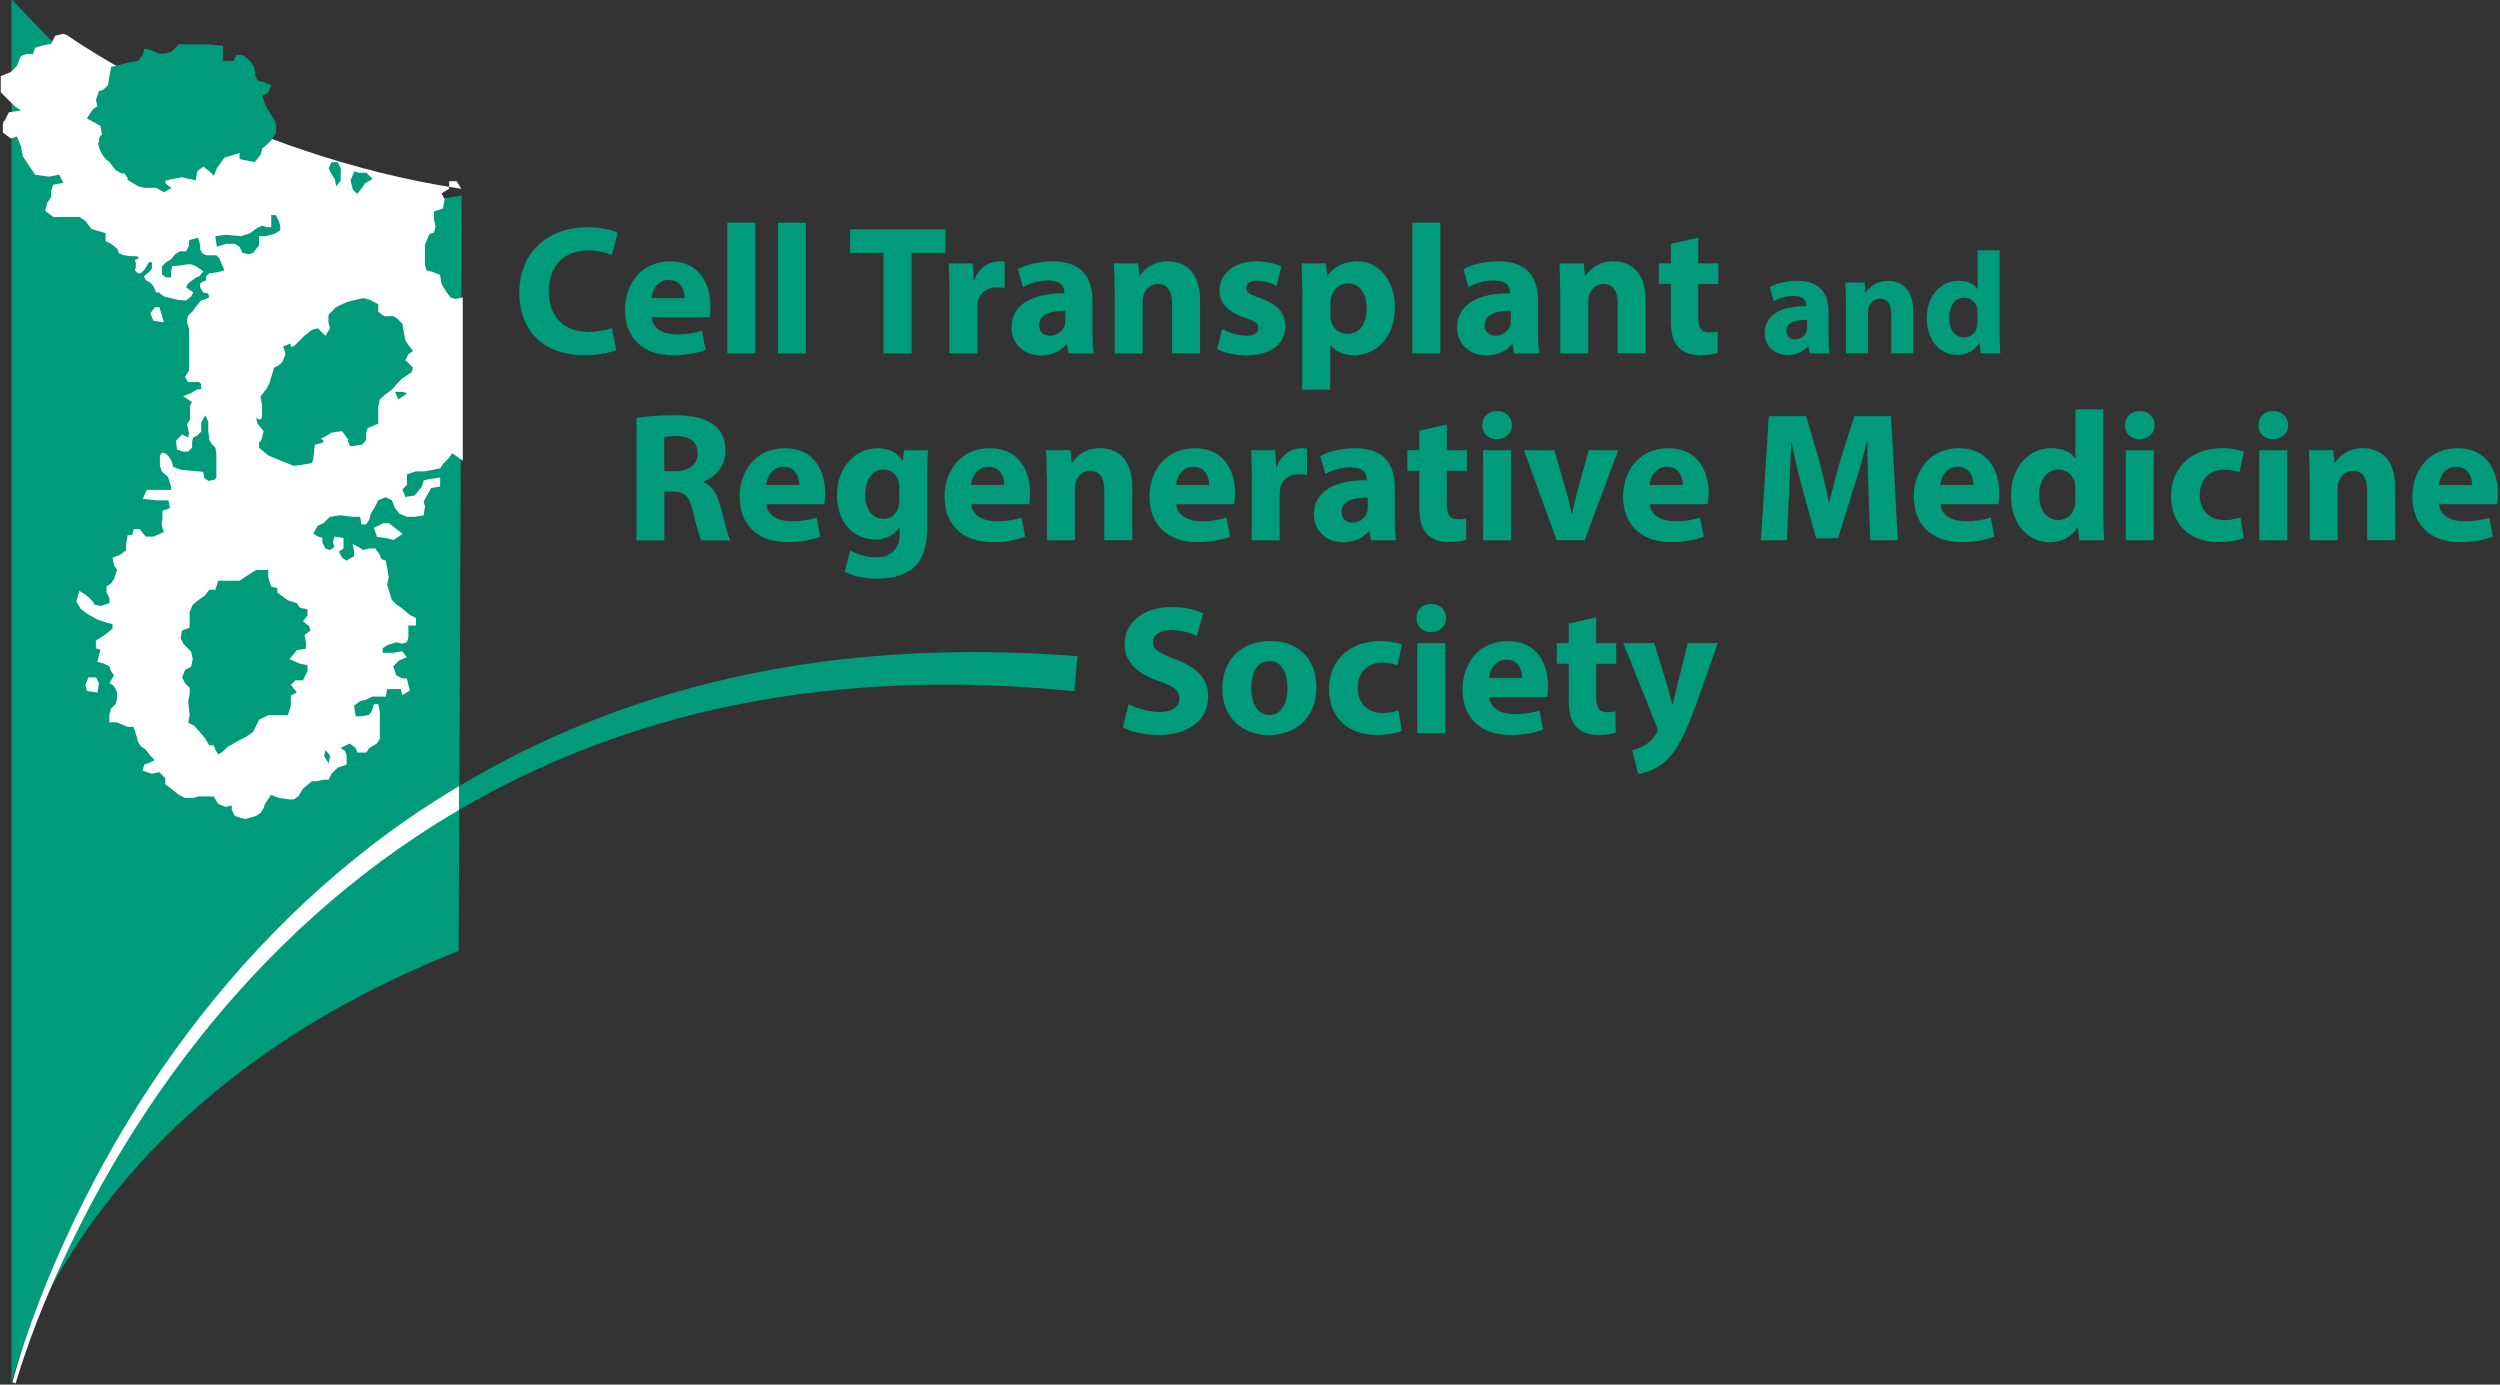 <?xml version="1.0" encoding="UTF-8"?>
<svg id="Layer_1" data-name="Layer 1" xmlns="http://www.w3.org/2000/svg" version="1.1" viewBox="0 0 390 216">
  <rect x="0" y="0" width="390" height="216" fill="#333333" stroke="none"/>
  <defs>
    <style>
      .cls-1 {
        fill: #009b7a;
      }

      .cls-1, .cls-2 {
        stroke-width: 0px;
      }

      .cls-2 {
        fill: #fff;
      }
    </style>
  </defs>
  <path class="cls-1" d="M72.02,30.5C37.14,36.63,17.34,16.36,1.79-.14v215.9s9.9-43.83,69.76-67.41c0,0,.47-103.71.47-117.85Z"/>
  <g>
    <path class="cls-2" d="M9.86,5.27l-1.26.31-.63,1.26-1.57.31-.94.32-.32.94h-.94l-.94.32-.63,1.57-.94.94-1.57.63v2.52l.94.94,1.26,1.26.22.15.72.48-1.88.31-.63,1.26s-.31,0-.31.94v.94l1.26.94.94-.32.63,1.57.31,1.57,1.26,1.88.63.94,2.2.31,1.57-.31.63,1.26-1.57.31-.31.94v.94l-.63.94-.31,1.26,1.26.94h4.08l.94.63.94,1.26,2.2.63v1.25l.94.47.94.79.16.62.79.32,1.1.15h.94l.32.32-.63.31.16.47v.63l-.16.47.47.47h.47l.63-.63.63-1.1h.47v.94l-.31.47-.94.79.31.63.63.32.47.47.31.62.16.47h.47l.32.32.47.31.63.16c1.26.31.63.16,1.26.31.63.16,1.57.16,1.57.16l.78-.63.31-.63-1.1-.78.31-.63,1.26-.94.47-.15.63-.79-1.1-.78-.79-.31h-.63l-.79.15-1.57.16-.15.94v.79h-.79l-.63-.47v-1.25l.63-.63.79-.47.63-.79.79-.47h.94l.47-.94v-.78l1.1-.32h.31l.31,1.1v.63l.31.62.63.32h1.57l.47.47.31.78.31.63.16.47-1.1.31-1.26.16-.47.47v.63l-.47.16-.47.31v.63l.47.78.78.16.16.63-.78.31-.47.16-.31.31-.63.78-.31.48-.79.79-.16.62v.47l.31.94v6.44l-.63,1.1.47.79h1.73l.31.31v.79h-.47l-.63.31-.47.31-.67.26-.58.21,1.41.94s-.31.31-.31.79v1.89l-.47.79.31,1.41-.16.63-.94-.47-.31.32-.63.63.16,1.41.94.32h.79l.63-.63v-.94l.16-.63.63-.31.63-.63v-1.41l.63-1.1.47.95v1.57l.16,1.26.31.62.63.63.16.94v3.77l-.32.31-.94.16-.63-.47-.16-.94-3.46-.31-1.26-.48-.16-.79-.47-.79-.47-.47-.63-.16-.31.47v1.57l.31.94.94.79.47,1.41v.63h-3.77l-.63,1.41,2.12.23h1.89l.24,1.18-1.18.47v1.41s-.24.47,0,1.18l.23.71-1.65.71h-1.18l-.94-1.18h-.94l-.23.95h-.71l-.24,1.41v.94l-.94.7-1.18.47.24,1.18.47.71-.47,1.41-.47.71-.71.47v.94l.47.94v.71l-1.41.47-.94-.24s0-.24-.71-.94c-.71-.71-1.65-1.18-1.65-1.18l-.47,1.65.71,1.18.94.71,1.65.94,1.41.47.94.23v.71l-1.18.94-.71.47-.71.47v1.18l.71.23-.24.94-.24.95.94.23.94.47.24.71.47.71-.71,1.18.71.47.47.94v1.18l-.24.71-.71.71-.24.94v1.18h1.18l1.65.71h.94l.47,1.41.24.94.47.71.71.47.71.94.71.71-.94.47-.71.24-.24.94.71.24.71.24,1.18-.24.94.94v.94l.94.71,1.18.94.94.47h1.41l.71-.23h2.36l.71,1.18,1.18.47.94-.24v.71l.47.94.71.23.94.24,1.65-.47.71-.47.47-.71.24-.71.94-1.41,1.18.47,1.65.24h.71l.71-.47.71-1.18,1.41-1.18h.71l1.18-.24h.71l.47-.94.94-.94,1.41-.47v-1.41l-.23-.71-.71-.47,1.41-.71.94.71.24.7h1.41l.47-.7,1.18-.71.47-.71v-4.24l-.24-1.18h-.71l-.24.94-.47.71-1.18.23h-.94l-.24-1.65.94-.71.94-.23.94-.47h2.12l.23-1.18h2.12l.23.94,1.18-.71-.47-1.89h-.71l-.94-.48-.47-1.41.94-.94,1.18-.47-.71-.94-1.41.24h-1.65v-.71l.71-.47,1.41-.47.94.24.71-.24.24-.71v-1.89h1.18v-1.18l-.94-.47-1.41-1.18-.71-.47-.71-.71-.71-2.36.24-1.18-.24-1.41-.23-1.18-.71-.24-.23-.71-.71-.94h-.94l-.94.24-.71-.47-.94-.47.24,1.18v.71l-1.18.71-.71-.47-.47-.94.71-.47v-1.65l-1.41-.23-.24.94.24.7-.71.47-.71-.24-.47-.94v-.71l-.71-.23-.71-.47.71-1.18.94-.47.94-.94,1.65-.24,1.89.24h1.18l.23,1.18h.71l.47-.71.24-.94.71-1.18.47-.94,1.18-.47.94.47.47,1.18.71.94,1.18.47h1.18l1.41-.24.23-1.42-.23-.71,1.18-2.12,1.41-.24v-1.41l-1.65.24-.94.23-.24.94-1.18,1.41-1.41.23-.47-1.18.71-.71v-1.65l1.41-.47h1.41l1.18-.23,1.18-.24.47-.71.94-.95.47-.7,1.65,1.18v-25.46l-1.18.23-.71-.23-.71-.94-.71-1.18-.24-1.42-1.18-.47-.94-.23-.24-.94v-3.06l.71-1.65.71-.24.24-.94-.24-1.18v-1.18l1.41-.47.24-1.41-.47-.95,1.18-.7v-1.18h1.18l.71,1.18C36.65,24.13,10.49,5.5,10.49,5.5"/>
    <polygon class="cls-2" points="60.69 81.63 59.75 81.63 58.34 82.34 58.81 83.75 60.46 83.99 61.4 84.23 62.81 83.28 60.69 81.63"/>
    <polygon class="cls-2" points="15.44 106.61 14.97 105.67 13.79 105.67 13.32 106.85 13.56 107.8 15.21 108.03 15.44 106.61"/>
    <polygon class="cls-2" points="24.87 47.93 24.16 47.93 23.45 48.87 23.93 50.05 25.58 50.29 24.87 47.93"/>
  </g>
  <g>
    <path class="cls-1" d="M38.07,90.12l-.71.47h-3.3l-.47,1.41h-.94l-.71.94-.71.47-1.18.94-.47,1.18v2.36l-1.18.47-.23,1.18.47.94,1.18,1.18.24,1.18-.24,1.18-.94.47-.47,1.18.47.94.71.71v.94l-.24,1.18.24,2.12-.24,1.18.94.47,1.65,1.88.71,1.18h.71l.24.71.47.71.71-.47.71-.71,2.12-1.18.94-.47.94-.71.47-.94.47-.94,1.41-.71h3.06l.47-1.42v-1.65l.94-.47-.94-1.18.71-.71h1.18l.71-1.42v-.94l-1.18-.23-1.65-.71,1.18-1.41,1.41-.23v-.94l-.23-1.18.94-.71-.24-.71-.94-.71.71-.95v-.94l-1.18-.23-.47-.71-1.41-.47-1.65-1.18v-.71l-.94-.24-.47-1.41v-1.18s.47,0-.71,0h-1.18l-1.88,1.18Z"/>
    <path class="cls-1" d="M48.91,71.5l-.24.71-1.18.24-1.65.23-2.36-.94-1.65-.71-1.41-1.18v-.94s.24.24.47-.71l.23-.94-.94-1.18-.24-.94s.94.94.94-.47v-1.41h0l-.24-1.42.94-1.18.47-.94.71-2.36s1.18-.47,1.41-1.18c.24-.71.47-.71.24-1.42l-.24-.71,1.18-.47s-.23,1.18.94,0l1.18-1.18,1.18-.94.94-.24,1.18,1.18.71-1.18-.24-.94v-1.18l.94-.94s-.24,0,.71-.47c.94-.47,1.65-.71,1.65-.71l2.12-.47.94.23,1.41.71v1.18l.94.71h.94s.47-.23,1.18.47l.71.71.24,1.41.23,1.18.47.71.71.94-.71.48-.47.94,1.18,1.18-.24.71-1.41.94-.94.94s-.47.71-1.18,1.18c-.71.47-1.41,1.18-1.41,1.18l-.24,1.18v2.59l-1.65.7-.23.71v1.18l-.71.71-1.65.24s-.24,0-.47-.71c-.24-.71.47.24-.24-.71l-.71-.94-1.65.23-.71.48-.94.47s.94.47,0,.7l-.94.24-.23,2.12Z"/>
    <path class="cls-1" d="M34.77,9.51v-2.36l-2.12-.24h-4.71l-1.18,1.18-.94.24s-.71.24-1.65-.24c-.94-.47-1.65-.47-1.65-.47l-.24.94-.71.94-1.42.24s-.24,0-.94.23c-.71.23-1.88.47-1.88.47l-.24,1.41-.24,1.42-.71.71-.71.24-.47,1.41.24.94-.71.47-.94,1.42,2.12,1.18.24,1.41s-.47,0-.47.94-.47-.71,0,.94c.47,1.65,1.65,2.36,1.65,2.36l.71.94s0,.24.94.71c.94.47.23-.47.94.47.71.94-.47.24.71.94l1.18.71.94.24h1.89l1.18.7,1.18-.7s-1.65-.94-.71-1.18c.94-.24,2.36-.47,2.36-.47l.94.23,1.18.24.24-1.42.94-.71.94.71.71.71.47-1.18,1.18-1.65,2.36-.71v.95l2.36.47.94-1.18.24-.94s1.18-.94,1.65-1.65l.47-.7s.24-1.41-.24-2.12c-.47-.71-1.41-2.36-1.41-2.36l-.47-1.41h0l.94-.47.47-1.18-1.18-.47-.94-.24-.47-.94s.24,0,0-.71c-.24-.71.24,0-.24-.71l-.47-.71h0l-1.18-.94h-.94l-.47.94h-1.65Z"/>
    <polygon class="cls-1" points="33.83 38.5 33.59 36.85 35.24 36.62 37.6 36.85 39.01 36.38 39.95 35.67 40.9 35.2 41.6 35.44 42.31 35.44 42.31 34.49 42.31 33.55 43.02 33.55 43.49 34.49 43.72 35.2 43.72 35.91 43.02 36.38 42.31 36.62 41.37 36.85 40.42 36.85 40.42 38.26 39.48 39.44 38.78 39.68 37.83 39.44 37.36 38.5 36.65 38.03 35.95 38.03 35.24 38.03 33.83 38.5"/>
    <path class="cls-1" d="M57.16,26.95h-1.18l-.71-.23-.47,1.18s-.24-.23,0,.71l.23.95.71.7.71-.94.47-.71,1.18-.71-.94-.94Z"/>
    <polygon class="cls-1" points="52.68 25.3 51.74 25.3 51.27 26.25 51.74 27.19 52.21 27.9 52.45 29.07 53.15 28.13 53.15 27.42 53.15 26.25 52.68 25.3"/>
    <polygon class="cls-1" points="51.5 117.93 50.79 116.99 50.56 117.93 51.27 119.11 51.5 117.93"/>
    <polygon class="cls-1" points="63.52 61.36 62.81 61.13 61.64 61.13 62.11 62.31 63.52 61.36"/>
  </g>
  <g>
    <path class="cls-1" d="M96.12,54.58c-.8.4-2.61.83-4.97.83-6.69,0-10.14-4.16-10.14-9.68,0-6.6,4.71-10.28,10.57-10.28,2.27,0,3.99.46,4.77.86l-.89,3.47c-.89-.37-2.12-.72-3.68-.72-3.47,0-6.17,2.1-6.17,6.4,0,3.88,2.3,6.32,6.2,6.32,1.32,0,2.79-.29,3.65-.63l.66,3.42Z"/>
    <path class="cls-1" d="M101.66,49.5c.14,1.81,1.92,2.67,3.96,2.67,1.49,0,2.7-.2,3.88-.57l.57,2.96c-1.44.57-3.19.86-5.08.86-4.77,0-7.5-2.76-7.5-7.15,0-3.56,2.21-7.5,7.09-7.5,4.54,0,6.26,3.53,6.26,7.01,0,.75-.09,1.41-.14,1.72h-9.05ZM106.8,46.51c0-1.06-.46-2.84-2.47-2.84-1.84,0-2.58,1.67-2.7,2.84h5.17Z"/>
    <path class="cls-1" d="M113.46,34.74h4.36v20.39h-4.36v-20.39Z"/>
    <path class="cls-1" d="M121.36,34.74h4.36v20.39h-4.36v-20.39Z"/>
    <path class="cls-1" d="M137.81,39.45h-5.2v-3.68h14.88v3.68h-5.28v15.68h-4.39v-15.68Z"/>
    <path class="cls-1" d="M148.12,45.71c0-2.07-.06-3.42-.12-4.62h3.76l.14,2.58h.11c.72-2.04,2.44-2.9,3.79-2.9.4,0,.6,0,.92.06v4.11c-.32-.06-.69-.12-1.18-.12-1.61,0-2.7.86-2.99,2.21-.06.29-.09.63-.09.98v7.12h-4.36v-9.42Z"/>
    <path class="cls-1" d="M166.7,55.13l-.26-1.41h-.09c-.92,1.12-2.35,1.72-4.02,1.72-2.84,0-4.54-2.07-4.54-4.31,0-3.65,3.27-5.4,8.24-5.37v-.2c0-.75-.4-1.81-2.56-1.81-1.44,0-2.96.49-3.88,1.06l-.8-2.81c.98-.55,2.9-1.23,5.46-1.23,4.68,0,6.17,2.76,6.17,6.06v4.88c0,1.35.06,2.64.2,3.42h-3.93ZM166.18,48.49c-2.3-.03-4.08.52-4.08,2.21,0,1.12.75,1.67,1.72,1.67,1.09,0,1.98-.72,2.27-1.61.06-.23.09-.49.09-.75v-1.52Z"/>
    <path class="cls-1" d="M173.88,45.56c0-1.75-.06-3.24-.12-4.48h3.79l.2,1.92h.09c.57-.89,2.01-2.24,4.34-2.24,2.87,0,5.03,1.9,5.03,6.03v8.33h-4.37v-7.78c0-1.81-.63-3.04-2.21-3.04-1.21,0-1.92.83-2.21,1.64-.11.26-.17.69-.17,1.09v8.1h-4.36v-9.56Z"/>
    <path class="cls-1" d="M190.67,51.31c.8.49,2.47,1.06,3.76,1.06s1.87-.46,1.87-1.18-.43-1.06-2.07-1.61c-2.9-.98-4.02-2.56-3.99-4.22,0-2.61,2.24-4.59,5.71-4.59,1.64,0,3.1.37,3.96.8l-.78,3.02c-.63-.34-1.84-.8-3.04-.8-1.06,0-1.67.43-1.67,1.15,0,.66.55,1,2.27,1.61,2.67.92,3.79,2.27,3.82,4.34,0,2.61-2.07,4.54-6.09,4.54-1.84,0-3.47-.4-4.54-.98l.78-3.13Z"/>
    <path class="cls-1" d="M203.16,45.79c0-1.84-.06-3.42-.12-4.71h3.79l.2,1.95h.06c1.03-1.49,2.64-2.27,4.68-2.27,3.07,0,5.83,2.67,5.83,7.15,0,5.11-3.25,7.52-6.38,7.52-1.69,0-3.02-.69-3.65-1.61h-.06v6.98h-4.36v-15.02ZM207.53,49.1c0,.34.03.66.09.92.29,1.18,1.29,2.07,2.56,2.07,1.9,0,3.02-1.58,3.02-3.96,0-2.24-1.01-3.93-2.96-3.93-1.24,0-2.33.92-2.61,2.21-.06.23-.09.52-.09.78v1.92Z"/>
    <path class="cls-1" d="M220.33,34.74h4.37v20.39h-4.37v-20.39Z"/>
    <path class="cls-1" d="M236.21,55.13l-.26-1.41h-.09c-.92,1.12-2.35,1.72-4.02,1.72-2.84,0-4.54-2.07-4.54-4.31,0-3.65,3.27-5.4,8.24-5.37v-.2c0-.75-.4-1.81-2.56-1.81-1.44,0-2.96.49-3.88,1.06l-.8-2.81c.98-.55,2.9-1.23,5.46-1.23,4.68,0,6.17,2.76,6.17,6.06v4.88c0,1.35.06,2.64.2,3.42h-3.93ZM235.69,48.49c-2.3-.03-4.08.52-4.08,2.21,0,1.12.75,1.67,1.72,1.67,1.09,0,1.98-.72,2.27-1.61.06-.23.09-.49.09-.75v-1.52Z"/>
    <path class="cls-1" d="M243.39,45.56c0-1.75-.06-3.24-.12-4.48h3.79l.2,1.92h.09c.57-.89,2.01-2.24,4.34-2.24,2.87,0,5.03,1.9,5.03,6.03v8.33h-4.36v-7.78c0-1.81-.63-3.04-2.21-3.04-1.21,0-1.92.83-2.21,1.64-.12.26-.17.69-.17,1.09v8.1h-4.37v-9.56Z"/>
    <path class="cls-1" d="M264.93,37.06v4.02h3.13v3.22h-3.13v5.08c0,1.69.4,2.47,1.72,2.47.55,0,.98-.06,1.29-.11l.03,3.3c-.57.23-1.61.37-2.84.37-1.41,0-2.58-.49-3.27-1.21-.8-.83-1.21-2.18-1.21-4.16v-5.74h-1.87v-3.22h1.87v-3.04l4.28-.98Z"/>
    <path class="cls-1" d="M282.3,55.13l-.2-1.11h-.07c-.72.88-1.86,1.36-3.17,1.36-2.24,0-3.58-1.63-3.58-3.39,0-2.87,2.58-4.25,6.49-4.23v-.16c0-.59-.32-1.43-2.01-1.43-1.13,0-2.33.38-3.05.84l-.63-2.22c.77-.43,2.29-.97,4.3-.97,3.69,0,4.87,2.17,4.87,4.77v3.85c0,1.06.04,2.08.16,2.69h-3.1ZM281.89,49.9c-1.81-.02-3.21.41-3.21,1.74,0,.88.59,1.31,1.36,1.31.86,0,1.56-.57,1.79-1.27.04-.18.07-.38.07-.59v-1.2Z"/>
    <path class="cls-1" d="M287.96,47.59c0-1.38-.04-2.56-.09-3.53h2.99l.16,1.52h.07c.45-.7,1.58-1.77,3.42-1.77,2.26,0,3.96,1.49,3.96,4.75v6.56h-3.44v-6.13c0-1.43-.5-2.4-1.74-2.4-.95,0-1.52.66-1.74,1.29-.09.2-.14.54-.14.86v6.38h-3.44v-7.54Z"/>
    <path class="cls-1" d="M311.94,39.06v12.76c0,1.24.04,2.56.09,3.3h-3.06l-.16-1.63h-.04c-.7,1.24-2.04,1.88-3.46,1.88-2.62,0-4.73-2.24-4.73-5.68-.02-3.73,2.31-5.88,4.96-5.88,1.36,0,2.42.48,2.92,1.24h.05v-6h3.44ZM308.5,48.75c0-.18-.02-.43-.05-.61-.2-.93-.95-1.7-2.01-1.7-1.56,0-2.38,1.4-2.38,3.15,0,1.88.93,3.05,2.35,3.05,1,0,1.79-.68,1.99-1.65.07-.25.09-.5.09-.79v-1.45Z"/>
    <path class="cls-1" d="M99.31,65.18c1.41-.23,3.5-.4,5.83-.4,2.87,0,4.88.43,6.26,1.52,1.15.92,1.78,2.27,1.78,4.05,0,2.47-1.75,4.16-3.42,4.77v.09c1.35.55,2.1,1.84,2.58,3.62.6,2.18,1.21,4.71,1.58,5.46h-4.48c-.32-.55-.78-2.12-1.35-4.51-.52-2.41-1.35-3.07-3.13-3.1h-1.32v7.61h-4.34v-19.1ZM103.64,73.51h1.72c2.18,0,3.47-1.09,3.47-2.79,0-1.78-1.21-2.67-3.22-2.7-1.06,0-1.67.09-1.98.14v5.34Z"/>
    <path class="cls-1" d="M119.55,78.65c.14,1.81,1.92,2.67,3.96,2.67,1.49,0,2.7-.2,3.88-.57l.57,2.96c-1.44.57-3.19.86-5.08.86-4.77,0-7.5-2.76-7.5-7.15,0-3.56,2.21-7.5,7.09-7.5,4.54,0,6.26,3.53,6.26,7.01,0,.75-.09,1.41-.14,1.72h-9.05ZM124.69,75.66c0-1.06-.46-2.84-2.47-2.84-1.84,0-2.58,1.67-2.7,2.84h5.17Z"/>
    <path class="cls-1" d="M144.76,70.23c-.06.89-.11,2.07-.11,4.16v7.84c0,2.7-.55,4.91-2.12,6.32-1.55,1.32-3.65,1.72-5.71,1.72-1.84,0-3.79-.37-5.05-1.09l.86-3.3c.89.52,2.44,1.06,4.08,1.06,2.07,0,3.65-1.12,3.65-3.7v-.92h-.06c-.83,1.18-2.18,1.84-3.79,1.84-3.47,0-5.94-2.81-5.94-6.86,0-4.51,2.93-7.38,6.38-7.38,1.92,0,3.13.83,3.85,1.98h.06l.14-1.67h3.79ZM140.28,75.95c0-.29-.03-.57-.09-.8-.32-1.15-1.15-1.92-2.35-1.92-1.58,0-2.87,1.44-2.87,3.99,0,2.1,1.03,3.73,2.87,3.73,1.12,0,2.01-.75,2.3-1.78.11-.32.14-.78.14-1.15v-2.07Z"/>
    <path class="cls-1" d="M151.51,78.65c.14,1.81,1.92,2.67,3.96,2.67,1.49,0,2.7-.2,3.88-.57l.57,2.96c-1.44.57-3.19.86-5.08.86-4.77,0-7.5-2.76-7.5-7.15,0-3.56,2.21-7.5,7.09-7.5,4.54,0,6.26,3.53,6.26,7.01,0,.75-.09,1.41-.14,1.72h-9.05ZM156.65,75.66c0-1.06-.46-2.84-2.47-2.84-1.84,0-2.58,1.67-2.7,2.84h5.17Z"/>
    <path class="cls-1" d="M163.31,74.71c0-1.75-.06-3.24-.12-4.48h3.79l.2,1.92h.09c.57-.89,2.01-2.24,4.34-2.24,2.87,0,5.03,1.9,5.03,6.03v8.33h-4.37v-7.78c0-1.81-.63-3.04-2.21-3.04-1.21,0-1.92.83-2.21,1.64-.11.26-.17.69-.17,1.09v8.1h-4.36v-9.56Z"/>
    <path class="cls-1" d="M183.49,78.65c.14,1.81,1.92,2.67,3.96,2.67,1.49,0,2.7-.2,3.88-.57l.57,2.96c-1.44.57-3.19.86-5.08.86-4.77,0-7.5-2.76-7.5-7.15,0-3.56,2.21-7.5,7.09-7.5,4.54,0,6.26,3.53,6.26,7.01,0,.75-.09,1.41-.14,1.72h-9.05ZM188.63,75.66c0-1.06-.46-2.84-2.47-2.84-1.84,0-2.58,1.67-2.7,2.84h5.17Z"/>
    <path class="cls-1" d="M195.29,74.86c0-2.07-.06-3.42-.12-4.62h3.76l.14,2.58h.11c.72-2.04,2.44-2.9,3.79-2.9.4,0,.6,0,.92.06v4.11c-.32-.06-.69-.12-1.18-.12-1.61,0-2.7.86-2.99,2.21-.06.29-.09.63-.09.98v7.12h-4.36v-9.42Z"/>
    <path class="cls-1" d="M213.87,84.28l-.26-1.41h-.09c-.92,1.12-2.35,1.72-4.02,1.72-2.84,0-4.54-2.07-4.54-4.31,0-3.65,3.27-5.4,8.24-5.37v-.2c0-.75-.4-1.81-2.56-1.81-1.44,0-2.96.49-3.88,1.06l-.8-2.81c.98-.55,2.9-1.23,5.46-1.23,4.68,0,6.17,2.76,6.17,6.06v4.88c0,1.35.06,2.64.2,3.42h-3.93ZM213.36,77.64c-2.3-.03-4.08.52-4.08,2.21,0,1.12.75,1.67,1.72,1.67,1.09,0,1.98-.72,2.27-1.61.06-.23.09-.49.09-.75v-1.52Z"/>
    <path class="cls-1" d="M225.7,66.21v4.02h3.13v3.22h-3.13v5.08c0,1.69.4,2.47,1.72,2.47.55,0,.98-.06,1.29-.11l.03,3.3c-.57.23-1.61.37-2.84.37-1.41,0-2.58-.49-3.27-1.21-.8-.83-1.21-2.18-1.21-4.16v-5.74h-1.87v-3.22h1.87v-3.04l4.28-.98Z"/>
    <path class="cls-1" d="M235.87,66.33c0,1.21-.92,2.18-2.36,2.18s-2.3-.98-2.27-2.18c-.03-1.26.89-2.21,2.3-2.21s2.3.95,2.33,2.21ZM231.36,84.28v-14.04h4.37v14.04h-4.37Z"/>
    <path class="cls-1" d="M242.47,70.23l1.9,6.52c.34,1.18.6,2.3.8,3.42h.09c.23-1.15.46-2.21.78-3.42l1.81-6.52h4.59l-5.23,14.04h-4.37l-5.11-14.04h4.74Z"/>
    <path class="cls-1" d="M257.37,78.65c.14,1.81,1.92,2.67,3.96,2.67,1.49,0,2.7-.2,3.88-.57l.57,2.96c-1.44.57-3.19.86-5.08.86-4.77,0-7.5-2.76-7.5-7.15,0-3.56,2.21-7.5,7.09-7.5,4.54,0,6.26,3.53,6.26,7.01,0,.75-.09,1.41-.14,1.72h-9.05ZM262.51,75.66c0-1.06-.46-2.84-2.47-2.84-1.84,0-2.58,1.67-2.7,2.84h5.17Z"/>
    <path class="cls-1" d="M291.49,76.87c-.09-2.33-.17-5.14-.17-7.95h-.09c-.6,2.47-1.41,5.23-2.15,7.5l-2.35,7.55h-3.42l-2.07-7.5c-.63-2.27-1.29-5.03-1.75-7.55h-.06c-.12,2.61-.2,5.6-.34,8.01l-.34,7.35h-4.05l1.23-19.36h5.83l1.89,6.46c.6,2.24,1.21,4.65,1.64,6.92h.09c.55-2.24,1.21-4.8,1.84-6.95l2.07-6.43h5.71l1.06,19.36h-4.28l-.29-7.41Z"/>
    <path class="cls-1" d="M302.71,78.65c.14,1.81,1.92,2.67,3.96,2.67,1.49,0,2.7-.2,3.88-.57l.57,2.96c-1.44.57-3.19.86-5.08.86-4.77,0-7.5-2.76-7.5-7.15,0-3.56,2.21-7.5,7.09-7.5,4.54,0,6.26,3.53,6.26,7.01,0,.75-.09,1.41-.14,1.72h-9.05ZM307.85,75.66c0-1.06-.46-2.84-2.47-2.84-1.84,0-2.58,1.67-2.7,2.84h5.17Z"/>
    <path class="cls-1" d="M328.12,63.89v16.2c0,1.58.06,3.25.12,4.19h-3.88l-.2-2.07h-.06c-.89,1.58-2.58,2.38-4.39,2.38-3.33,0-6-2.84-6-7.21-.03-4.74,2.93-7.47,6.29-7.47,1.72,0,3.07.6,3.71,1.58h.06v-7.61h4.36ZM323.76,76.18c0-.23-.03-.55-.06-.78-.26-1.18-1.21-2.15-2.56-2.15-1.98,0-3.02,1.78-3.02,3.99,0,2.38,1.18,3.88,2.99,3.88,1.26,0,2.27-.86,2.53-2.1.09-.32.12-.63.12-1v-1.84Z"/>
    <path class="cls-1" d="M336.13,66.33c0,1.21-.92,2.18-2.36,2.18s-2.3-.98-2.27-2.18c-.03-1.26.89-2.21,2.3-2.21s2.3.95,2.33,2.21ZM331.62,84.28v-14.04h4.37v14.04h-4.37Z"/>
    <path class="cls-1" d="M350.03,83.93c-.78.34-2.24.63-3.91.63-4.54,0-7.44-2.76-7.44-7.18,0-4.11,2.81-7.47,8.04-7.47,1.15,0,2.41.2,3.33.55l-.69,3.25c-.52-.23-1.29-.43-2.44-.43-2.3,0-3.79,1.64-3.76,3.93,0,2.58,1.72,3.93,3.85,3.93,1.03,0,1.84-.17,2.5-.43l.52,3.22Z"/>
    <path class="cls-1" d="M356.95,66.33c0,1.21-.92,2.18-2.36,2.18s-2.3-.98-2.27-2.18c-.03-1.26.89-2.21,2.3-2.21s2.3.95,2.33,2.21ZM352.44,84.28v-14.04h4.37v14.04h-4.37Z"/>
    <path class="cls-1" d="M360.31,74.71c0-1.75-.06-3.24-.12-4.48h3.79l.2,1.92h.09c.57-.89,2.01-2.24,4.34-2.24,2.87,0,5.03,1.9,5.03,6.03v8.33h-4.36v-7.78c0-1.81-.63-3.04-2.21-3.04-1.21,0-1.92.83-2.21,1.64-.12.26-.17.69-.17,1.09v8.1h-4.37v-9.56Z"/>
    <path class="cls-1" d="M380.49,78.65c.14,1.81,1.92,2.67,3.96,2.67,1.49,0,2.7-.2,3.88-.57l.57,2.96c-1.44.57-3.19.86-5.08.86-4.77,0-7.5-2.76-7.5-7.15,0-3.56,2.21-7.5,7.09-7.5,4.54,0,6.26,3.53,6.26,7.01,0,.75-.09,1.41-.14,1.72h-9.05ZM385.63,75.66c0-1.06-.46-2.84-2.47-2.84-1.84,0-2.58,1.67-2.7,2.84h5.17Z"/>
  </g>
  <g>
    <path class="cls-1" d="M176.07,109.86c1.18.6,2.99,1.21,4.85,1.21,2.01,0,3.07-.83,3.07-2.1s-.92-1.9-3.25-2.73c-3.22-1.12-5.31-2.9-5.31-5.71,0-3.3,2.76-5.83,7.32-5.83,2.18,0,3.79.46,4.94.98l-.98,3.53c-.78-.37-2.15-.92-4.05-.92s-2.81.86-2.81,1.87c0,1.23,1.09,1.78,3.59,2.73,3.42,1.26,5.03,3.04,5.03,5.77,0,3.25-2.5,6-7.81,6-2.21,0-4.39-.57-5.49-1.18l.89-3.62Z"/>
    <path class="cls-1" d="M205.36,107.19c0,5.14-3.65,7.49-7.41,7.49-4.11,0-7.27-2.7-7.27-7.24s2.99-7.44,7.5-7.44,7.18,2.96,7.18,7.18ZM195.19,107.33c0,2.41,1.01,4.22,2.87,4.22,1.69,0,2.79-1.69,2.79-4.22,0-2.1-.8-4.22-2.79-4.22-2.1,0-2.87,2.15-2.87,4.22Z"/>
    <path class="cls-1" d="M218.68,114.02c-.78.34-2.24.63-3.91.63-4.54,0-7.44-2.76-7.44-7.18,0-4.11,2.81-7.47,8.04-7.47,1.15,0,2.41.2,3.33.55l-.69,3.25c-.52-.23-1.29-.43-2.44-.43-2.3,0-3.79,1.64-3.76,3.93,0,2.58,1.72,3.93,3.85,3.93,1.03,0,1.84-.17,2.5-.43l.52,3.22Z"/>
    <path class="cls-1" d="M225.6,96.42c0,1.21-.92,2.18-2.36,2.18s-2.3-.98-2.27-2.18c-.03-1.26.89-2.21,2.3-2.21s2.3.95,2.33,2.21ZM221.09,114.37v-14.04h4.37v14.04h-4.37Z"/>
    <path class="cls-1" d="M232.32,108.74c.14,1.81,1.92,2.67,3.96,2.67,1.49,0,2.7-.2,3.88-.57l.57,2.96c-1.44.57-3.19.86-5.08.86-4.77,0-7.5-2.76-7.5-7.15,0-3.56,2.21-7.5,7.09-7.5,4.54,0,6.26,3.53,6.26,7.01,0,.75-.09,1.41-.14,1.72h-9.05ZM237.46,105.75c0-1.06-.46-2.84-2.47-2.84-1.84,0-2.58,1.67-2.7,2.84h5.17Z"/>
    <path class="cls-1" d="M249,96.31v4.02h3.13v3.22h-3.13v5.08c0,1.69.4,2.47,1.72,2.47.55,0,.98-.06,1.29-.12l.03,3.3c-.57.23-1.61.37-2.84.37-1.41,0-2.58-.49-3.27-1.21-.8-.83-1.21-2.18-1.21-4.16v-5.74h-1.87v-3.22h1.87v-3.04l4.28-.98Z"/>
    <path class="cls-1" d="M258.07,100.33l2.1,6.89c.23.83.52,1.87.69,2.61h.09c.2-.75.43-1.81.63-2.61l1.72-6.89h4.68l-3.27,9.25c-2.01,5.57-3.36,7.81-4.94,9.22-1.52,1.32-3.13,1.78-4.22,1.92l-.92-3.71c.55-.09,1.24-.34,1.9-.75.66-.34,1.38-1.03,1.81-1.75.14-.2.23-.43.23-.63,0-.14-.03-.37-.2-.72l-5.14-12.84h4.85Z"/>
  </g>
  <g>
    <path class="cls-2" d="M63.41,127.9c-15.02,10.45-27.83,23.84-38.14,38.81-5.16,7.49-9.71,15.38-13.64,23.56-3.9,8.19-7.31,16.62-9.7,25.38l.52.14c2.57-8.64,6.16-16.97,10.22-25.01,4.09-8.04,8.79-15.75,14.06-23.05,10.53-14.58,23.46-27.45,38.39-37.34,2.13-1.42,4.3-2.76,6.5-4.05v-3.71c-2.79,1.67-5.54,3.4-8.2,5.27Z"/>
    <path class="cls-1" d="M113.41,105.91c-14.71,3.34-28.88,9-41.8,16.73v3.71c13.22-7.76,27.72-13.24,42.7-16.29,17.49-3.61,35.53-4.01,53.28-2.22l.49-5.48c-18.25-1.42-36.78-.58-54.68,3.54Z"/>
  </g>
</svg>